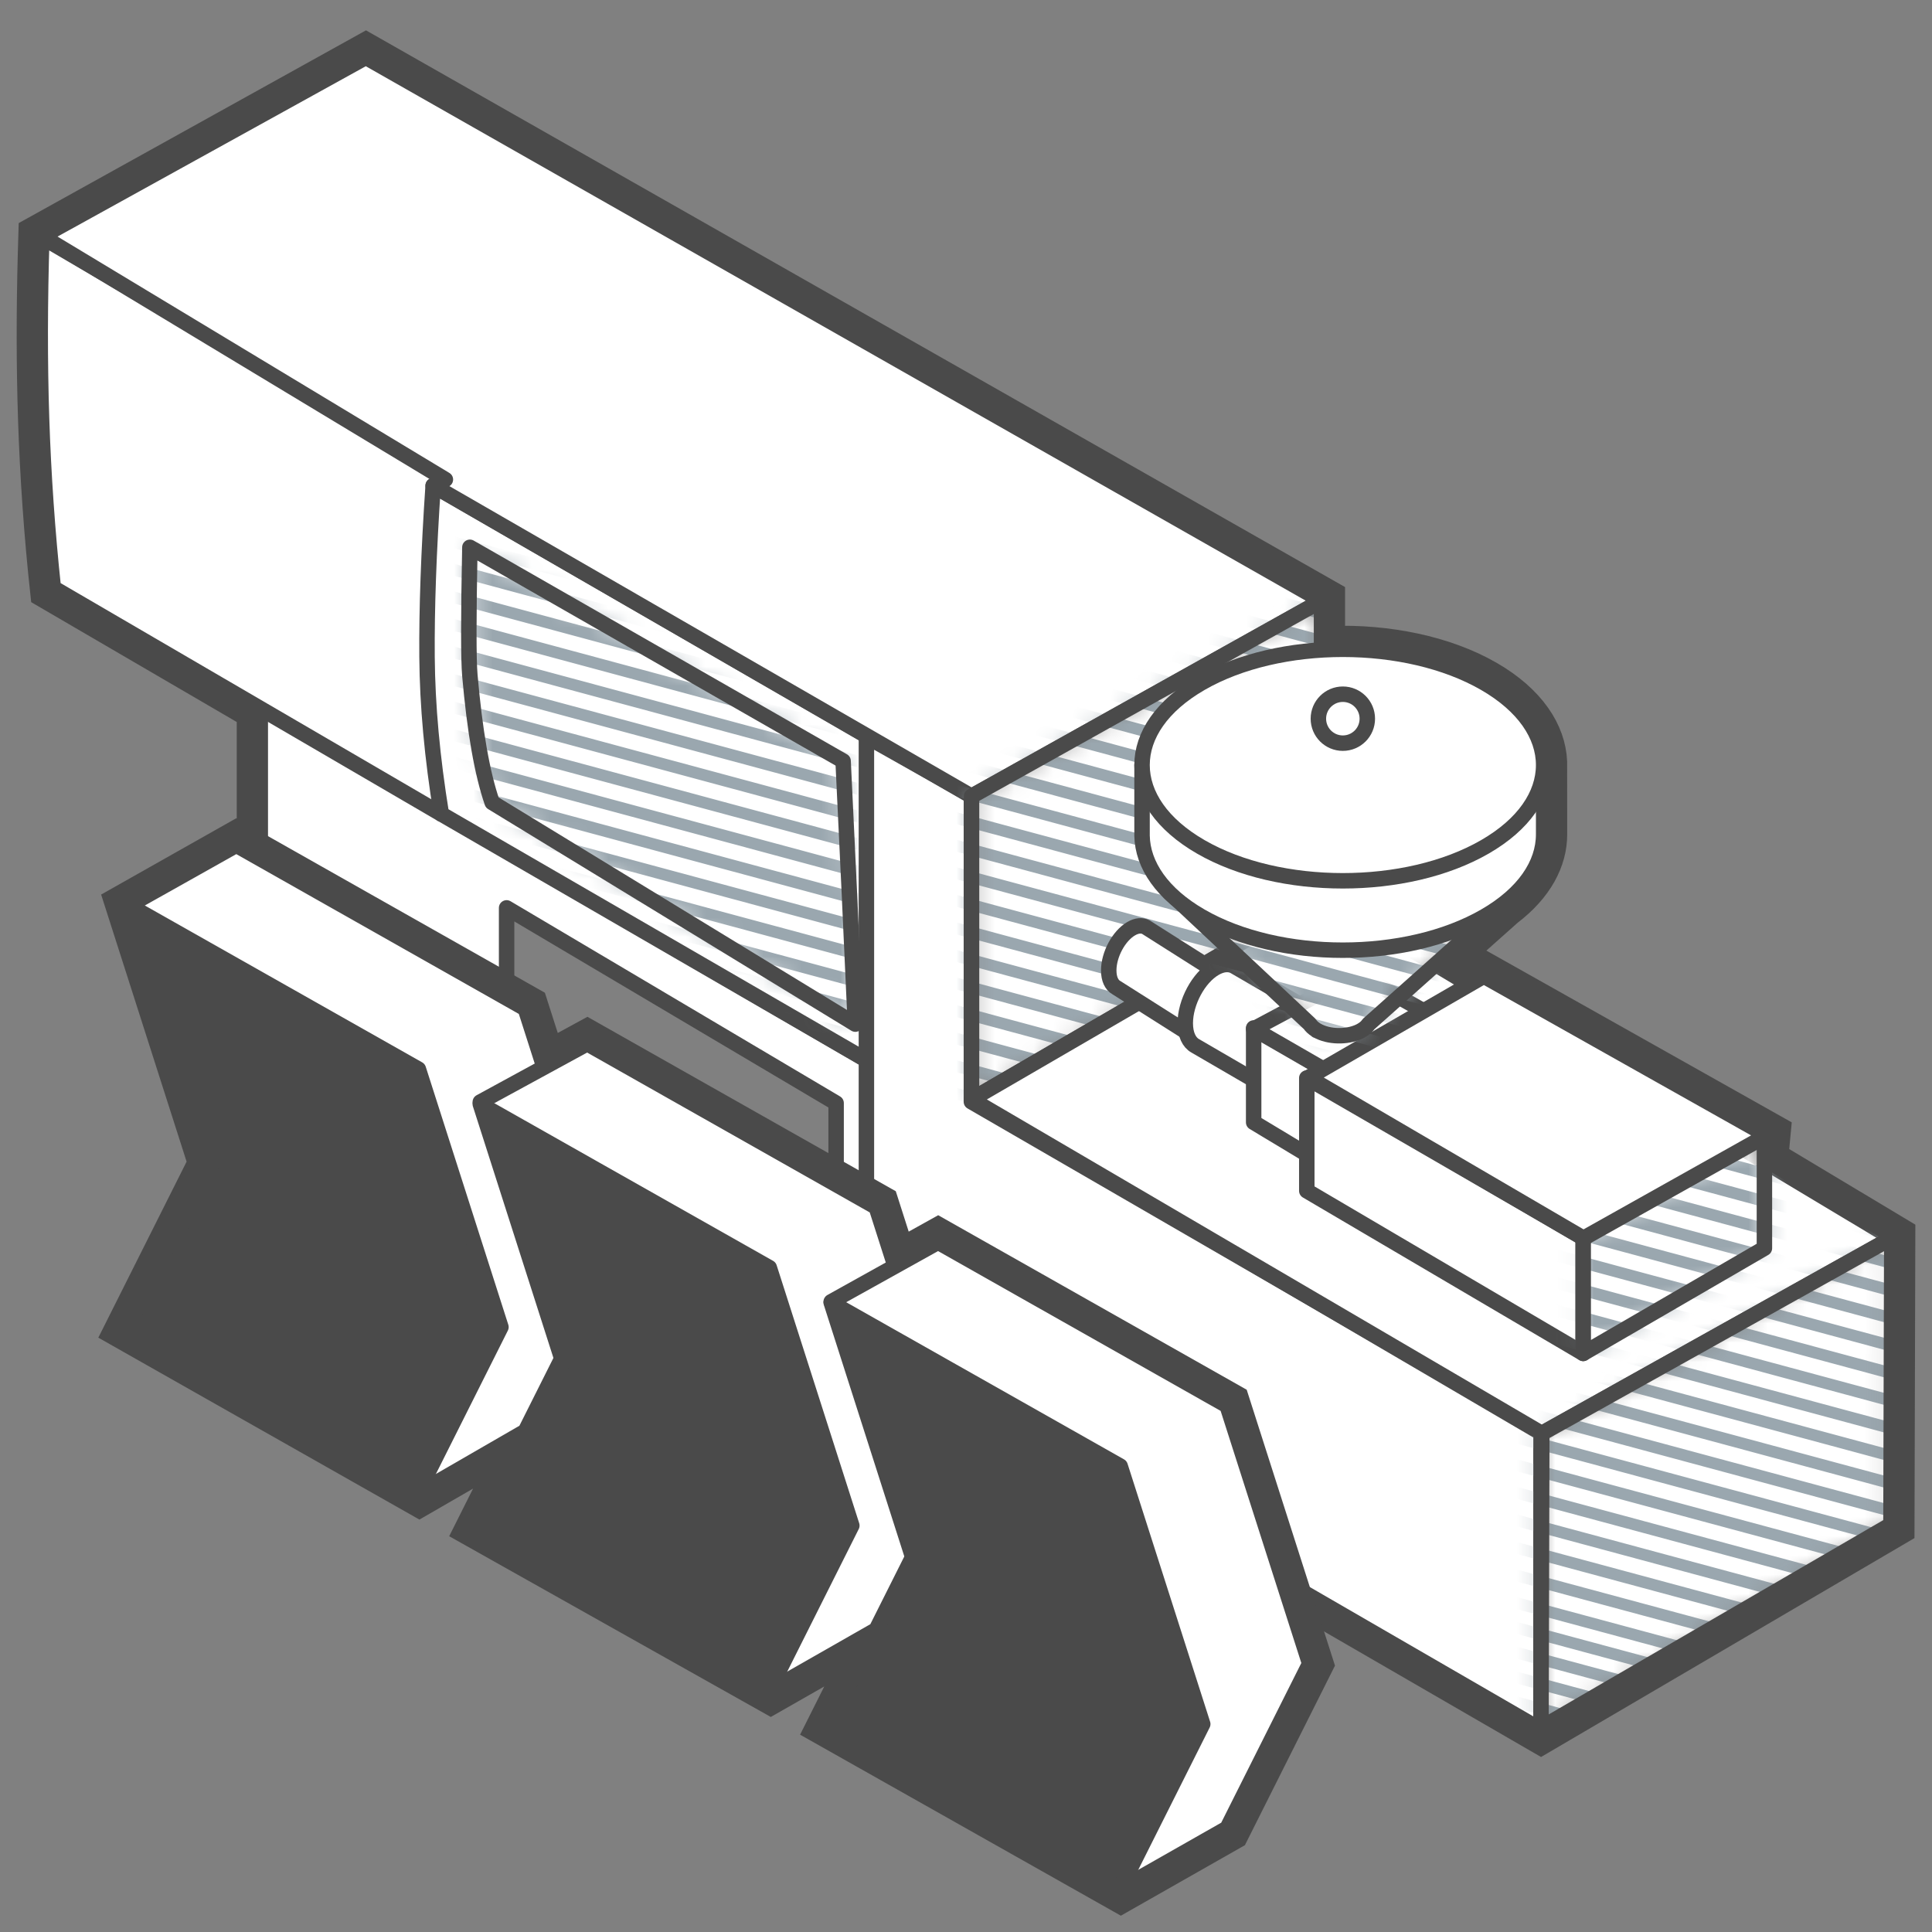 <svg width="100" height="100" viewBox="0 0 100 100" fill="none" xmlns="http://www.w3.org/2000/svg">
<rect x="0" y="0" width="100" height="100" fill="#808080" stroke="none"/>
<path fill-rule="evenodd" clip-rule="evenodd" d="M15.592 50.427C16.433 49.942 16.433 49.156 15.592 48.671C14.752 48.186 13.39 48.186 12.55 48.671C11.71 49.156 11.71 49.942 12.55 50.427C13.39 50.912 14.752 50.912 15.592 50.427Z" fill="white" stroke="#4A4A4A" stroke-width="0.8" stroke-linejoin="round"/>
<path fill-rule="evenodd" clip-rule="evenodd" d="M45.789 55.416V67.871L13.472 49.075V36.611L45.789 55.416ZM43.277 57.095L26.222 46.992V51.293C26.222 51.993 26.789 53.218 27.488 54.029C27.703 54.278 27.913 54.468 28.101 54.582L41.642 62.806C42.651 63.419 43.277 63.084 43.277 61.931V57.095Z" fill="white" stroke="#4A4A4A" stroke-width="0.8" stroke-linejoin="round"/>
<path fill-rule="evenodd" clip-rule="evenodd" d="M2.165 12.276C2.06 15.598 2.055 18.724 2.151 21.654C2.247 24.585 2.45 27.508 2.76 30.424L22.846 42.136C23.075 38.746 23.226 35.701 23.298 33C23.37 30.299 23.374 27.517 23.311 24.653L2.165 12.276Z" fill="white" stroke="#4A4A4A" stroke-width="0.8" stroke-linejoin="round"/>
<path fill-rule="evenodd" clip-rule="evenodd" d="M22.42 25.138C22.189 28.545 22.084 31.501 22.103 34.006C22.123 36.51 22.37 39.22 22.846 42.136L45.789 55.416C45.411 50.816 45.222 47.691 45.222 46.04C45.222 44.39 45.117 41.751 44.906 38.123L22.42 25.138Z" fill="white" stroke="#4A4A4A" stroke-width="0.8" stroke-linejoin="round"/>
<mask id="mask0_1164_23256" style="mask-type:alpha" maskUnits="userSpaceOnUse" x="24" y="28" width="21" height="26">
<path d="M24.321 28.328C24.249 31.927 24.248 34.136 24.32 34.956C24.572 37.844 24.957 40.038 25.474 41.537L44.272 53.008C44.168 50.662 44.062 48.34 43.955 46.04C43.849 43.741 43.743 41.524 43.639 39.389L24.321 28.328Z" fill="white"/>
</mask>
<g mask="url(#mask0_1164_23256)">
<path d="M24.321 28.328C24.249 31.927 24.248 34.136 24.32 34.956C24.572 37.844 24.957 40.038 25.474 41.537L44.272 53.008C44.168 50.662 44.062 48.34 43.955 46.04C43.849 43.741 43.743 41.524 43.639 39.389L24.321 28.328Z" fill="white"/>
<path d="M9.699 77.994L69.7 94.163M9.699 11.606L69.7 27.774L9.699 11.606ZM9.699 12.937L69.7 29.105L9.699 12.937ZM9.699 14.364L69.7 30.532L9.699 14.364ZM9.699 15.791L69.7 31.959L9.699 15.791ZM9.699 17.217L69.7 33.385L9.699 17.217ZM9.699 18.644L69.7 34.812L9.699 18.644ZM9.699 20.07L69.7 36.239L9.699 20.07ZM9.699 21.497L69.7 37.665L9.699 21.497ZM9.699 22.924L69.7 39.092L9.699 22.924ZM9.699 24.35L69.7 40.518L9.699 24.35ZM9.699 25.777L69.7 41.945L9.699 25.777ZM9.699 27.203L69.7 43.372L9.699 27.203ZM9.699 28.63L69.7 44.798L9.699 28.63ZM9.699 30.057L69.7 46.225L9.699 30.057ZM9.699 31.483L69.7 47.651L9.699 31.483ZM9.699 32.91L69.7 49.078L9.699 32.91ZM9.699 34.336L69.7 50.505L9.699 34.336ZM9.699 35.763L69.7 51.931L9.699 35.763ZM9.699 44.323L69.7 60.491L9.699 44.323ZM9.699 42.896L69.7 59.064L9.699 42.896ZM9.699 41.469L69.7 57.638L9.699 41.469ZM9.699 40.043L69.7 56.211L9.699 40.043ZM9.699 38.616L69.7 54.784L9.699 38.616ZM9.699 37.19L69.7 53.358L9.699 37.19ZM9.699 61.442L69.7 77.61L9.699 61.442ZM9.699 60.015L69.7 76.183L9.699 60.015ZM9.699 58.589L69.7 74.757L9.699 58.589ZM9.699 57.162L69.7 73.33L9.699 57.162ZM9.699 55.736L69.7 71.904L9.699 55.736ZM9.699 54.309L69.7 70.477L9.699 54.309ZM9.699 52.882L69.7 69.05L9.699 52.882ZM9.699 51.456L69.7 67.624L9.699 51.456ZM9.699 50.029L69.7 66.197L9.699 50.029ZM9.699 48.602L69.7 64.771L9.699 48.602ZM9.699 47.176L69.7 63.344L9.699 47.176ZM9.699 45.749L69.7 61.917L9.699 45.749ZM9.699 71.428L69.7 87.596L9.699 71.428ZM9.699 72.855L69.7 89.023L9.699 72.855ZM9.699 74.14L69.7 90.308L9.699 74.14ZM9.699 75.425L69.7 91.593L9.699 75.425ZM9.699 76.71L69.7 92.878L9.699 76.71ZM9.699 70.001L69.7 86.17L9.699 70.001ZM9.699 68.575L69.7 84.743L9.699 68.575ZM9.699 67.148L69.7 83.317L9.699 67.148ZM9.699 65.722L69.7 81.89L9.699 65.722ZM9.699 64.295L69.7 80.463L9.699 64.295ZM9.699 62.868L69.7 79.037L9.699 62.868Z" stroke="#9AA7AF" stroke-width="0.6" stroke-linecap="round" stroke-linejoin="round"/>
</g>
<path fill-rule="evenodd" clip-rule="evenodd" d="M24.321 28.328C24.249 31.927 24.248 34.136 24.32 34.956C24.572 37.844 24.957 40.038 25.474 41.537L44.272 53.008C44.168 50.662 44.062 48.34 43.955 46.04C43.849 43.741 43.743 41.524 43.639 39.389L24.321 28.328Z" stroke="#4A4A4A" stroke-width="0.8" stroke-linejoin="round"/>
<path fill-rule="evenodd" clip-rule="evenodd" d="M79.761 74.089V89.531L44.845 69.328V38.124L50.28 41.18L50.279 57.026L79.761 74.089Z" fill="white" stroke="#4A4A4A" stroke-width="0.8" stroke-linejoin="round"/>
<path fill-rule="evenodd" clip-rule="evenodd" d="M68.402 31.095L50.286 41.214L22.42 25.138L23.053 24.821L2.18 12.23L18.936 2.969L68.402 31.095Z" fill="white" stroke="#4A4A4A" stroke-width="0.8" stroke-linejoin="round"/>
<mask id="mask1_1164_23256" style="mask-type:alpha" maskUnits="userSpaceOnUse" x="50" y="31" width="19" height="26">
<path d="M50.286 41.214L68.402 31.095V46.383L50.286 56.906V41.214Z" fill="white"/>
</mask>
<g mask="url(#mask1_1164_23256)">
<path d="M50.286 41.214L68.402 31.095V46.383L50.286 56.906V41.214Z" fill="white"/>
<path d="M40.95 77.994L100.95 94.163M40.95 11.606L100.95 27.774L40.95 11.606ZM40.95 12.937L100.95 29.105L40.95 12.937ZM40.95 14.364L100.95 30.532L40.95 14.364ZM40.95 15.791L100.95 31.959L40.95 15.791ZM40.95 17.217L100.95 33.385L40.95 17.217ZM40.95 18.644L100.95 34.812L40.95 18.644ZM40.95 20.07L100.95 36.239L40.95 20.07ZM40.95 21.497L100.95 37.665L40.95 21.497ZM40.95 22.924L100.95 39.092L40.95 22.924ZM40.95 24.35L100.95 40.518L40.95 24.35ZM40.95 25.777L100.95 41.945L40.95 25.777ZM40.95 27.203L100.95 43.372L40.95 27.203ZM40.95 28.63L100.95 44.798L40.95 28.63ZM40.95 30.057L100.95 46.225L40.95 30.057ZM40.95 31.483L100.95 47.651L40.95 31.483ZM40.95 32.91L100.95 49.078L40.95 32.91ZM40.95 34.336L100.95 50.505L40.95 34.336ZM40.95 35.763L100.95 51.931L40.95 35.763ZM40.95 44.323L100.95 60.491L40.95 44.323ZM40.95 42.896L100.95 59.064L40.95 42.896ZM40.95 41.469L100.95 57.638L40.95 41.469ZM40.95 40.043L100.95 56.211L40.95 40.043ZM40.95 38.616L100.95 54.784L40.95 38.616ZM40.95 37.19L100.95 53.358L40.95 37.19ZM40.95 61.442L100.95 77.61L40.95 61.442ZM40.95 60.015L100.95 76.183L40.95 60.015ZM40.95 58.589L100.95 74.757L40.95 58.589ZM40.95 57.162L100.95 73.33L40.95 57.162ZM40.95 55.736L100.95 71.904L40.95 55.736ZM40.95 54.309L100.95 70.477L40.95 54.309ZM40.95 52.882L100.95 69.05L40.95 52.882ZM40.95 51.456L100.95 67.624L40.95 51.456ZM40.95 50.029L100.95 66.197L40.95 50.029ZM40.95 48.602L100.95 64.771L40.95 48.602ZM40.95 47.176L100.95 63.344L40.95 47.176ZM40.95 45.749L100.95 61.917L40.95 45.749ZM40.95 71.428L100.95 87.596L40.95 71.428ZM40.95 72.855L100.95 89.023L40.95 72.855ZM40.95 74.14L100.95 90.308L40.95 74.14ZM40.95 75.425L100.95 91.593L40.95 75.425ZM40.95 76.71L100.95 92.878L40.95 76.71ZM40.95 70.001L100.95 86.17L40.95 70.001ZM40.95 68.575L100.95 84.743L40.95 68.575ZM40.95 67.148L100.95 83.317L40.95 67.148ZM40.95 65.722L100.95 81.89L40.95 65.722ZM40.95 64.295L100.95 80.463L40.95 64.295ZM40.95 62.868L100.95 79.037L40.95 62.868Z" stroke="#9AA7AF" stroke-width="0.6" stroke-linecap="round" stroke-linejoin="round"/>
</g>
<path fill-rule="evenodd" clip-rule="evenodd" d="M50.286 41.214L68.402 31.095V46.383L50.286 56.906V41.214Z" stroke="#4A4A4A" stroke-width="0.8" stroke-linejoin="round"/>
<path fill-rule="evenodd" clip-rule="evenodd" d="M79.802 74.196L97.918 64.078L68.402 46.383L50.286 56.906L79.802 74.196Z" fill="white" stroke="#4A4A4A" stroke-width="0.8" stroke-linejoin="round"/>
<mask id="mask2_1164_23256" style="mask-type:alpha" maskUnits="userSpaceOnUse" x="79" y="64" width="19" height="26">
<path d="M79.802 74.196L97.918 64.078L97.876 78.912L79.76 89.434L79.802 74.196Z" fill="white"/>
</mask>
<g mask="url(#mask2_1164_23256)">
<path d="M79.802 74.196L97.918 64.078L97.876 78.912L79.76 89.434L79.802 74.196Z" fill="white"/>
<path d="M40.95 77.994L100.95 94.163M40.95 11.606L100.95 27.774L40.95 11.606ZM40.95 12.937L100.95 29.105L40.95 12.937ZM40.95 14.364L100.95 30.532L40.95 14.364ZM40.95 15.791L100.95 31.959L40.95 15.791ZM40.95 17.217L100.95 33.385L40.95 17.217ZM40.95 18.644L100.95 34.812L40.95 18.644ZM40.95 20.07L100.95 36.239L40.95 20.07ZM40.95 21.497L100.95 37.665L40.95 21.497ZM40.95 22.924L100.95 39.092L40.95 22.924ZM40.95 24.35L100.95 40.518L40.95 24.35ZM40.95 25.777L100.95 41.945L40.95 25.777ZM40.95 27.203L100.95 43.372L40.95 27.203ZM40.95 28.63L100.95 44.798L40.95 28.63ZM40.95 30.057L100.95 46.225L40.95 30.057ZM40.95 31.483L100.95 47.651L40.95 31.483ZM40.95 32.91L100.95 49.078L40.95 32.91ZM40.95 34.336L100.95 50.505L40.95 34.336ZM40.95 35.763L100.95 51.931L40.95 35.763ZM40.95 44.323L100.95 60.491L40.95 44.323ZM40.95 42.896L100.95 59.064L40.95 42.896ZM40.95 41.469L100.95 57.638L40.95 41.469ZM40.95 40.043L100.95 56.211L40.95 40.043ZM40.95 38.616L100.95 54.784L40.95 38.616ZM40.95 37.19L100.95 53.358L40.95 37.19ZM40.95 61.442L100.95 77.61L40.95 61.442ZM40.95 60.015L100.95 76.183L40.95 60.015ZM40.95 58.589L100.95 74.757L40.95 58.589ZM40.95 57.162L100.95 73.33L40.95 57.162ZM40.95 55.736L100.95 71.904L40.95 55.736ZM40.95 54.309L100.95 70.477L40.95 54.309ZM40.95 52.882L100.95 69.05L40.95 52.882ZM40.95 51.456L100.95 67.624L40.95 51.456ZM40.95 50.029L100.95 66.197L40.95 50.029ZM40.95 48.602L100.95 64.771L40.95 48.602ZM40.95 47.176L100.95 63.344L40.95 47.176ZM40.95 45.749L100.95 61.917L40.95 45.749ZM40.95 71.428L100.95 87.596L40.95 71.428ZM40.95 72.855L100.95 89.023L40.95 72.855ZM40.95 74.14L100.95 90.308L40.95 74.14ZM40.95 75.425L100.95 91.593L40.95 75.425ZM40.95 76.71L100.95 92.878L40.95 76.71ZM40.95 70.001L100.95 86.17L40.95 70.001ZM40.95 68.575L100.95 84.743L40.95 68.575ZM40.95 67.148L100.95 83.317L40.95 67.148ZM40.95 65.722L100.95 81.89L40.95 65.722ZM40.95 64.295L100.95 80.463L40.95 64.295ZM40.95 62.868L100.95 79.037L40.95 62.868Z" stroke="#9AA7AF" stroke-width="0.6" stroke-linecap="round" stroke-linejoin="round"/>
</g>
<path fill-rule="evenodd" clip-rule="evenodd" d="M79.802 74.196L97.918 64.078L97.876 78.912L79.76 89.434L79.802 74.196Z" stroke="#4A4A4A" stroke-width="0.8" stroke-linejoin="round"/>
<path fill-rule="evenodd" clip-rule="evenodd" d="M59.304 47.985C59.101 47.882 58.838 47.901 58.551 48.067C57.909 48.439 57.388 49.407 57.388 50.23C57.388 50.674 57.54 50.985 57.781 51.118L64.751 55.535L66.275 52.403L59.304 47.985Z" fill="white" stroke="#4A4A4A" stroke-width="0.8" stroke-linejoin="round"/>
<path fill-rule="evenodd" clip-rule="evenodd" d="M63.873 50.005C63.605 49.869 63.259 49.894 62.881 50.113C62.035 50.604 61.349 51.879 61.349 52.963C61.349 53.548 61.55 53.958 61.867 54.133L65.713 56.369L67.722 52.242L63.873 50.005Z" fill="white" stroke="#4A4A4A" stroke-width="0.8" stroke-linejoin="round"/>
<path fill-rule="evenodd" clip-rule="evenodd" d="M69.484 55.908V60.858L64.889 58.093V53.207L69.484 55.908Z" fill="white" stroke="#4A4A4A" stroke-width="0.8" stroke-linejoin="round"/>
<path fill-rule="evenodd" clip-rule="evenodd" d="M69.452 55.889L64.889 53.259C68.464 51.351 70.251 50.397 70.251 50.397L74.624 52.853L69.452 55.889Z" fill="white" stroke="#4A4A4A" stroke-width="0.8" stroke-linejoin="round"/>
<path fill-rule="evenodd" clip-rule="evenodd" d="M81.946 64.072V70.053L67.639 61.637V55.797L81.946 64.072Z" fill="white" stroke="#4A4A4A" stroke-width="0.8" stroke-linejoin="round"/>
<mask id="mask3_1164_23256" style="mask-type:alpha" maskUnits="userSpaceOnUse" x="81" y="58" width="11" height="13">
<path d="M81.946 64.072V70.053L91.326 64.608V58.768L81.946 64.072Z" fill="white"/>
</mask>
<g mask="url(#mask3_1164_23256)">
<path d="M81.946 64.072V70.053L91.326 64.608V58.768L81.946 64.072Z" fill="white"/>
<path d="M40.949 77.994L100.949 94.163M40.949 11.606L100.949 27.774L40.949 11.606ZM40.949 12.937L100.949 29.105L40.949 12.937ZM40.949 14.364L100.949 30.532L40.949 14.364ZM40.949 15.791L100.949 31.959L40.949 15.791ZM40.949 17.217L100.949 33.385L40.949 17.217ZM40.949 18.644L100.949 34.812L40.949 18.644ZM40.949 20.07L100.949 36.239L40.949 20.07ZM40.949 21.497L100.949 37.665L40.949 21.497ZM40.949 22.924L100.949 39.092L40.949 22.924ZM40.949 24.35L100.949 40.518L40.949 24.35ZM40.949 25.777L100.949 41.945L40.949 25.777ZM40.949 27.203L100.949 43.372L40.949 27.203ZM40.949 28.63L100.949 44.798L40.949 28.63ZM40.949 30.057L100.949 46.225L40.949 30.057ZM40.949 31.483L100.949 47.651L40.949 31.483ZM40.949 32.91L100.949 49.078L40.949 32.91ZM40.949 34.336L100.949 50.505L40.949 34.336ZM40.949 35.763L100.949 51.931L40.949 35.763ZM40.949 44.323L100.949 60.491L40.949 44.323ZM40.949 42.896L100.949 59.064L40.949 42.896ZM40.949 41.469L100.949 57.638L40.949 41.469ZM40.949 40.043L100.949 56.211L40.949 40.043ZM40.949 38.616L100.949 54.784L40.949 38.616ZM40.949 37.19L100.949 53.358L40.949 37.19ZM40.949 61.442L100.949 77.61L40.949 61.442ZM40.949 60.015L100.949 76.183L40.949 60.015ZM40.949 58.589L100.949 74.757L40.949 58.589ZM40.949 57.162L100.949 73.33L40.949 57.162ZM40.949 55.736L100.949 71.904L40.949 55.736ZM40.949 54.309L100.949 70.477L40.949 54.309ZM40.949 52.882L100.949 69.05L40.949 52.882ZM40.949 51.456L100.949 67.624L40.949 51.456ZM40.949 50.029L100.949 66.197L40.949 50.029ZM40.949 48.602L100.949 64.771L40.949 48.602ZM40.949 47.176L100.949 63.344L40.949 47.176ZM40.949 45.749L100.949 61.917L40.949 45.749ZM40.949 71.428L100.949 87.596L40.949 71.428ZM40.949 72.855L100.949 89.023L40.949 72.855ZM40.949 74.14L100.949 90.308L40.949 74.14ZM40.949 75.425L100.949 91.593L40.949 75.425ZM40.949 76.71L100.949 92.878L40.949 76.71ZM40.949 70.001L100.949 86.17L40.949 70.001ZM40.949 68.575L100.949 84.743L40.949 68.575ZM40.949 67.148L100.949 83.317L40.949 67.148ZM40.949 65.722L100.949 81.89L40.949 65.722ZM40.949 64.295L100.949 80.463L40.949 64.295ZM40.949 62.868L100.949 79.037L40.949 62.868Z" stroke="#9AA7AF" stroke-width="0.6" stroke-linecap="round" stroke-linejoin="round"/>
</g>
<path fill-rule="evenodd" clip-rule="evenodd" d="M81.946 64.072V70.053L91.326 64.608V58.768L81.946 64.072Z" stroke="#4A4A4A" stroke-width="0.8" stroke-linejoin="round"/>
<path fill-rule="evenodd" clip-rule="evenodd" d="M81.96 64.092L67.724 55.772C73.777 52.275 76.803 50.526 76.803 50.526L91.453 58.768L81.96 64.092Z" fill="white" stroke="#4A4A4A" stroke-width="0.8" stroke-linejoin="round"/>
<mask id="mask4_1164_23256" style="mask-type:alpha" maskUnits="userSpaceOnUse" x="60" y="46" width="19" height="8">
<path d="M78.493 46.182L70.837 53.007C70.773 53.103 70.682 53.194 70.562 53.276L70.472 53.332L70.467 53.337C69.868 53.679 68.927 53.7 68.288 53.399L68.168 53.337L68.15 53.337L68.114 53.304C67.969 53.213 67.862 53.11 67.791 53.001L60.518 46.182H78.493Z" fill="white"/>
</mask>
<g mask="url(#mask4_1164_23256)">
<path d="M78.493 46.182L70.837 53.007C70.773 53.103 70.682 53.194 70.562 53.276L70.472 53.332L70.467 53.337C69.868 53.679 68.927 53.7 68.288 53.399L68.168 53.337L68.15 53.337L68.114 53.304C67.969 53.213 67.862 53.11 67.791 53.001L60.518 46.182H78.493Z" fill="white"/>
<path d="M40.95 77.994L100.95 94.163M40.95 11.606L100.95 27.774L40.95 11.606ZM40.95 12.937L100.95 29.105L40.95 12.937ZM40.95 14.364L100.95 30.532L40.95 14.364ZM40.95 15.791L100.95 31.959L40.95 15.791ZM40.95 17.217L100.95 33.385L40.95 17.217ZM40.95 18.644L100.95 34.812L40.95 18.644ZM40.95 20.07L100.95 36.239L40.95 20.07ZM40.95 21.497L100.95 37.665L40.95 21.497ZM40.95 22.924L100.95 39.092L40.95 22.924ZM40.95 24.35L100.95 40.518L40.95 24.35ZM40.95 25.777L100.95 41.945L40.95 25.777ZM40.95 27.203L100.95 43.372L40.95 27.203ZM40.95 28.63L100.95 44.798L40.95 28.63ZM40.95 30.057L100.95 46.225L40.95 30.057ZM40.95 31.483L100.95 47.651L40.95 31.483ZM40.95 32.91L100.95 49.078L40.95 32.91ZM40.95 34.336L100.95 50.505L40.95 34.336ZM40.95 35.763L100.95 51.931L40.95 35.763ZM40.95 44.323L100.95 60.491L40.95 44.323ZM40.95 42.896L100.95 59.064L40.95 42.896ZM40.95 41.469L100.95 57.638L40.95 41.469ZM40.95 40.043L100.95 56.211L40.95 40.043ZM40.95 38.616L100.95 54.784L40.95 38.616ZM40.95 37.19L100.95 53.358L40.95 37.19ZM40.95 61.442L100.95 77.61L40.95 61.442ZM40.95 60.015L100.95 76.183L40.95 60.015ZM40.95 58.589L100.95 74.757L40.95 58.589ZM40.95 57.162L100.95 73.33L40.95 57.162ZM40.95 55.735L100.95 71.904L40.95 55.735ZM40.95 54.309L100.95 70.477L40.95 54.309ZM40.95 52.882L100.95 69.05L40.95 52.882ZM40.95 51.456L100.95 67.624L40.95 51.456ZM40.95 50.029L100.95 66.197L40.95 50.029ZM40.95 48.602L100.95 64.771L40.95 48.602ZM40.95 47.176L100.95 63.344L40.95 47.176ZM40.95 45.749L100.95 61.917L40.95 45.749ZM40.95 71.428L100.95 87.596L40.95 71.428ZM40.95 72.855L100.95 89.023L40.95 72.855ZM40.95 74.14L100.95 90.308L40.95 74.14ZM40.95 75.424L100.95 91.593L40.95 75.424ZM40.95 76.71L100.95 92.878L40.95 76.71ZM40.95 70.001L100.95 86.17L40.95 70.001ZM40.95 68.575L100.95 84.743L40.95 68.575ZM40.95 67.148L100.95 83.316L40.95 67.148ZM40.95 65.722L100.95 81.89L40.95 65.722ZM40.95 64.295L100.95 80.463L40.95 64.295ZM40.95 62.868L100.95 79.037L40.95 62.868Z" stroke="#9AA7AF" stroke-width="0.6" stroke-linecap="round" stroke-linejoin="round"/>
</g>
<path fill-rule="evenodd" clip-rule="evenodd" d="M78.493 46.182L70.837 53.007C70.773 53.103 70.682 53.194 70.562 53.276L70.472 53.332L70.467 53.337C69.868 53.679 68.927 53.7 68.288 53.399L68.168 53.337L68.15 53.337L68.114 53.304C67.969 53.213 67.862 53.11 67.791 53.001L60.518 46.182H78.493Z" stroke="#4A4A4A" stroke-width="0.8" stroke-linejoin="round"/>
<path fill-rule="evenodd" clip-rule="evenodd" d="M59.112 39.599L61.186 39.598C61.478 39.374 61.802 39.158 62.156 38.954C66.215 36.614 72.796 36.614 76.855 38.954C77.209 39.158 77.533 39.374 77.825 39.598L79.899 39.599V43.191C79.899 44.724 78.885 46.258 76.855 47.427C72.796 49.767 66.215 49.767 62.156 47.427C60.154 46.273 59.14 44.766 59.112 43.254L59.112 39.599Z" fill="white" stroke="#4A4A4A" stroke-width="0.8" stroke-linejoin="round"/>
<path fill-rule="evenodd" clip-rule="evenodd" d="M62.156 43.835C66.215 46.175 72.796 46.175 76.855 43.835C80.914 41.495 80.914 37.702 76.855 35.362C72.796 33.022 66.215 33.022 62.156 35.362C58.097 37.702 58.097 41.495 62.156 43.835Z" fill="white" stroke="#4A4A4A" stroke-width="0.8" stroke-linejoin="round"/>
<path d="M69.505 38.466C70.205 38.466 70.772 37.899 70.772 37.199C70.772 36.5 70.205 35.932 69.505 35.932C68.806 35.932 68.239 36.5 68.239 37.199C68.239 37.899 68.806 38.466 69.505 38.466Z" fill="white" stroke="#4A4A4A" stroke-width="0.8" stroke-linejoin="round"/>
<path fill-rule="evenodd" clip-rule="evenodd" d="M18.939 2.431L68.87 30.823L68.87 33.149C71.823 33.049 74.833 33.656 77.089 34.956C79.24 36.196 80.298 37.825 80.365 39.435L80.368 43.191C80.368 44.588 79.627 46.003 78.079 47.179L75.088 49.845L76.049 50.421L76.8 49.987L91.948 58.508L91.82 59.876L98.387 63.812L98.344 79.181L79.762 90.074L44.376 69.598L44.376 67.591L15.679 50.901C15.202 51.124 14.654 51.241 14.115 51.252C13.454 51.264 12.808 51.117 12.316 50.833C12.043 50.676 11.841 50.491 11.703 50.298C11.531 50.059 11.451 49.803 11.451 49.549C11.451 49.295 11.531 49.039 11.703 48.8C11.841 48.607 12.043 48.422 12.316 48.265C12.522 48.146 12.755 48.051 13.003 47.981L13.003 36.939L2.319 30.71C1.993 27.704 1.781 24.691 1.682 21.669C1.594 18.974 1.591 16.115 1.672 13.089L1.705 11.996L18.939 2.431Z" stroke="#4A4A4A" stroke-width="1.5"/>
<path fill-rule="evenodd" clip-rule="evenodd" d="M12.231 43.75L6.75 46.829L16.505 57.103L12.231 65.623L21.704 77.249L27.188 74.083L31.462 65.564L27.188 52.21L12.231 43.75Z" fill="white" stroke="#4A4A4A" stroke-width="0.8" stroke-linejoin="round"/>
<path fill-rule="evenodd" clip-rule="evenodd" d="M45.351 84.356L49.624 75.837L45.351 62.484L30.394 54.023L24.86 57.04L34.667 67.377L30.394 75.896L39.893 87.469L45.351 84.356Z" fill="white" stroke="#4A4A4A" stroke-width="0.8" stroke-linejoin="round"/>
<path fill-rule="evenodd" clip-rule="evenodd" d="M63.513 94.63L67.787 86.111L63.513 72.757L48.556 64.297L43.023 67.377L52.83 77.65L48.556 86.169L58.014 97.755L63.513 94.63Z" fill="white" stroke="#4A4A4A" stroke-width="0.8" stroke-linejoin="round"/>
<path fill-rule="evenodd" clip-rule="evenodd" d="M6.698 46.876L10.971 60.229L6.698 68.748L21.655 77.209L25.929 68.69L21.655 55.336L6.698 46.876ZM39.818 87.482L44.091 78.963L39.818 65.61L24.86 57.149L29.134 70.503L24.86 79.022L39.818 87.482ZM57.98 97.755L62.254 89.237L57.98 75.883L43.023 67.423L47.296 80.776L43.023 89.295L57.98 97.755Z" fill="#4A4A4A" stroke="#4A4A4A" stroke-width="0.8" stroke-linejoin="round"/>
<path fill-rule="evenodd" clip-rule="evenodd" d="M12.231 43.212L27.579 51.893L28.432 54.558L30.398 53.487L45.741 62.166L46.599 64.849L48.558 63.759L63.904 72.44L68.291 86.15L63.868 94.967L58.014 98.294L42.403 89.484L44.446 85.411L39.894 88.008L24.241 79.211L26.278 75.149L21.706 77.789L6.079 68.936L10.466 60.19L6.135 46.655L12.231 43.212Z" stroke="#4A4A4A" stroke-width="1.5"/>
</svg>
